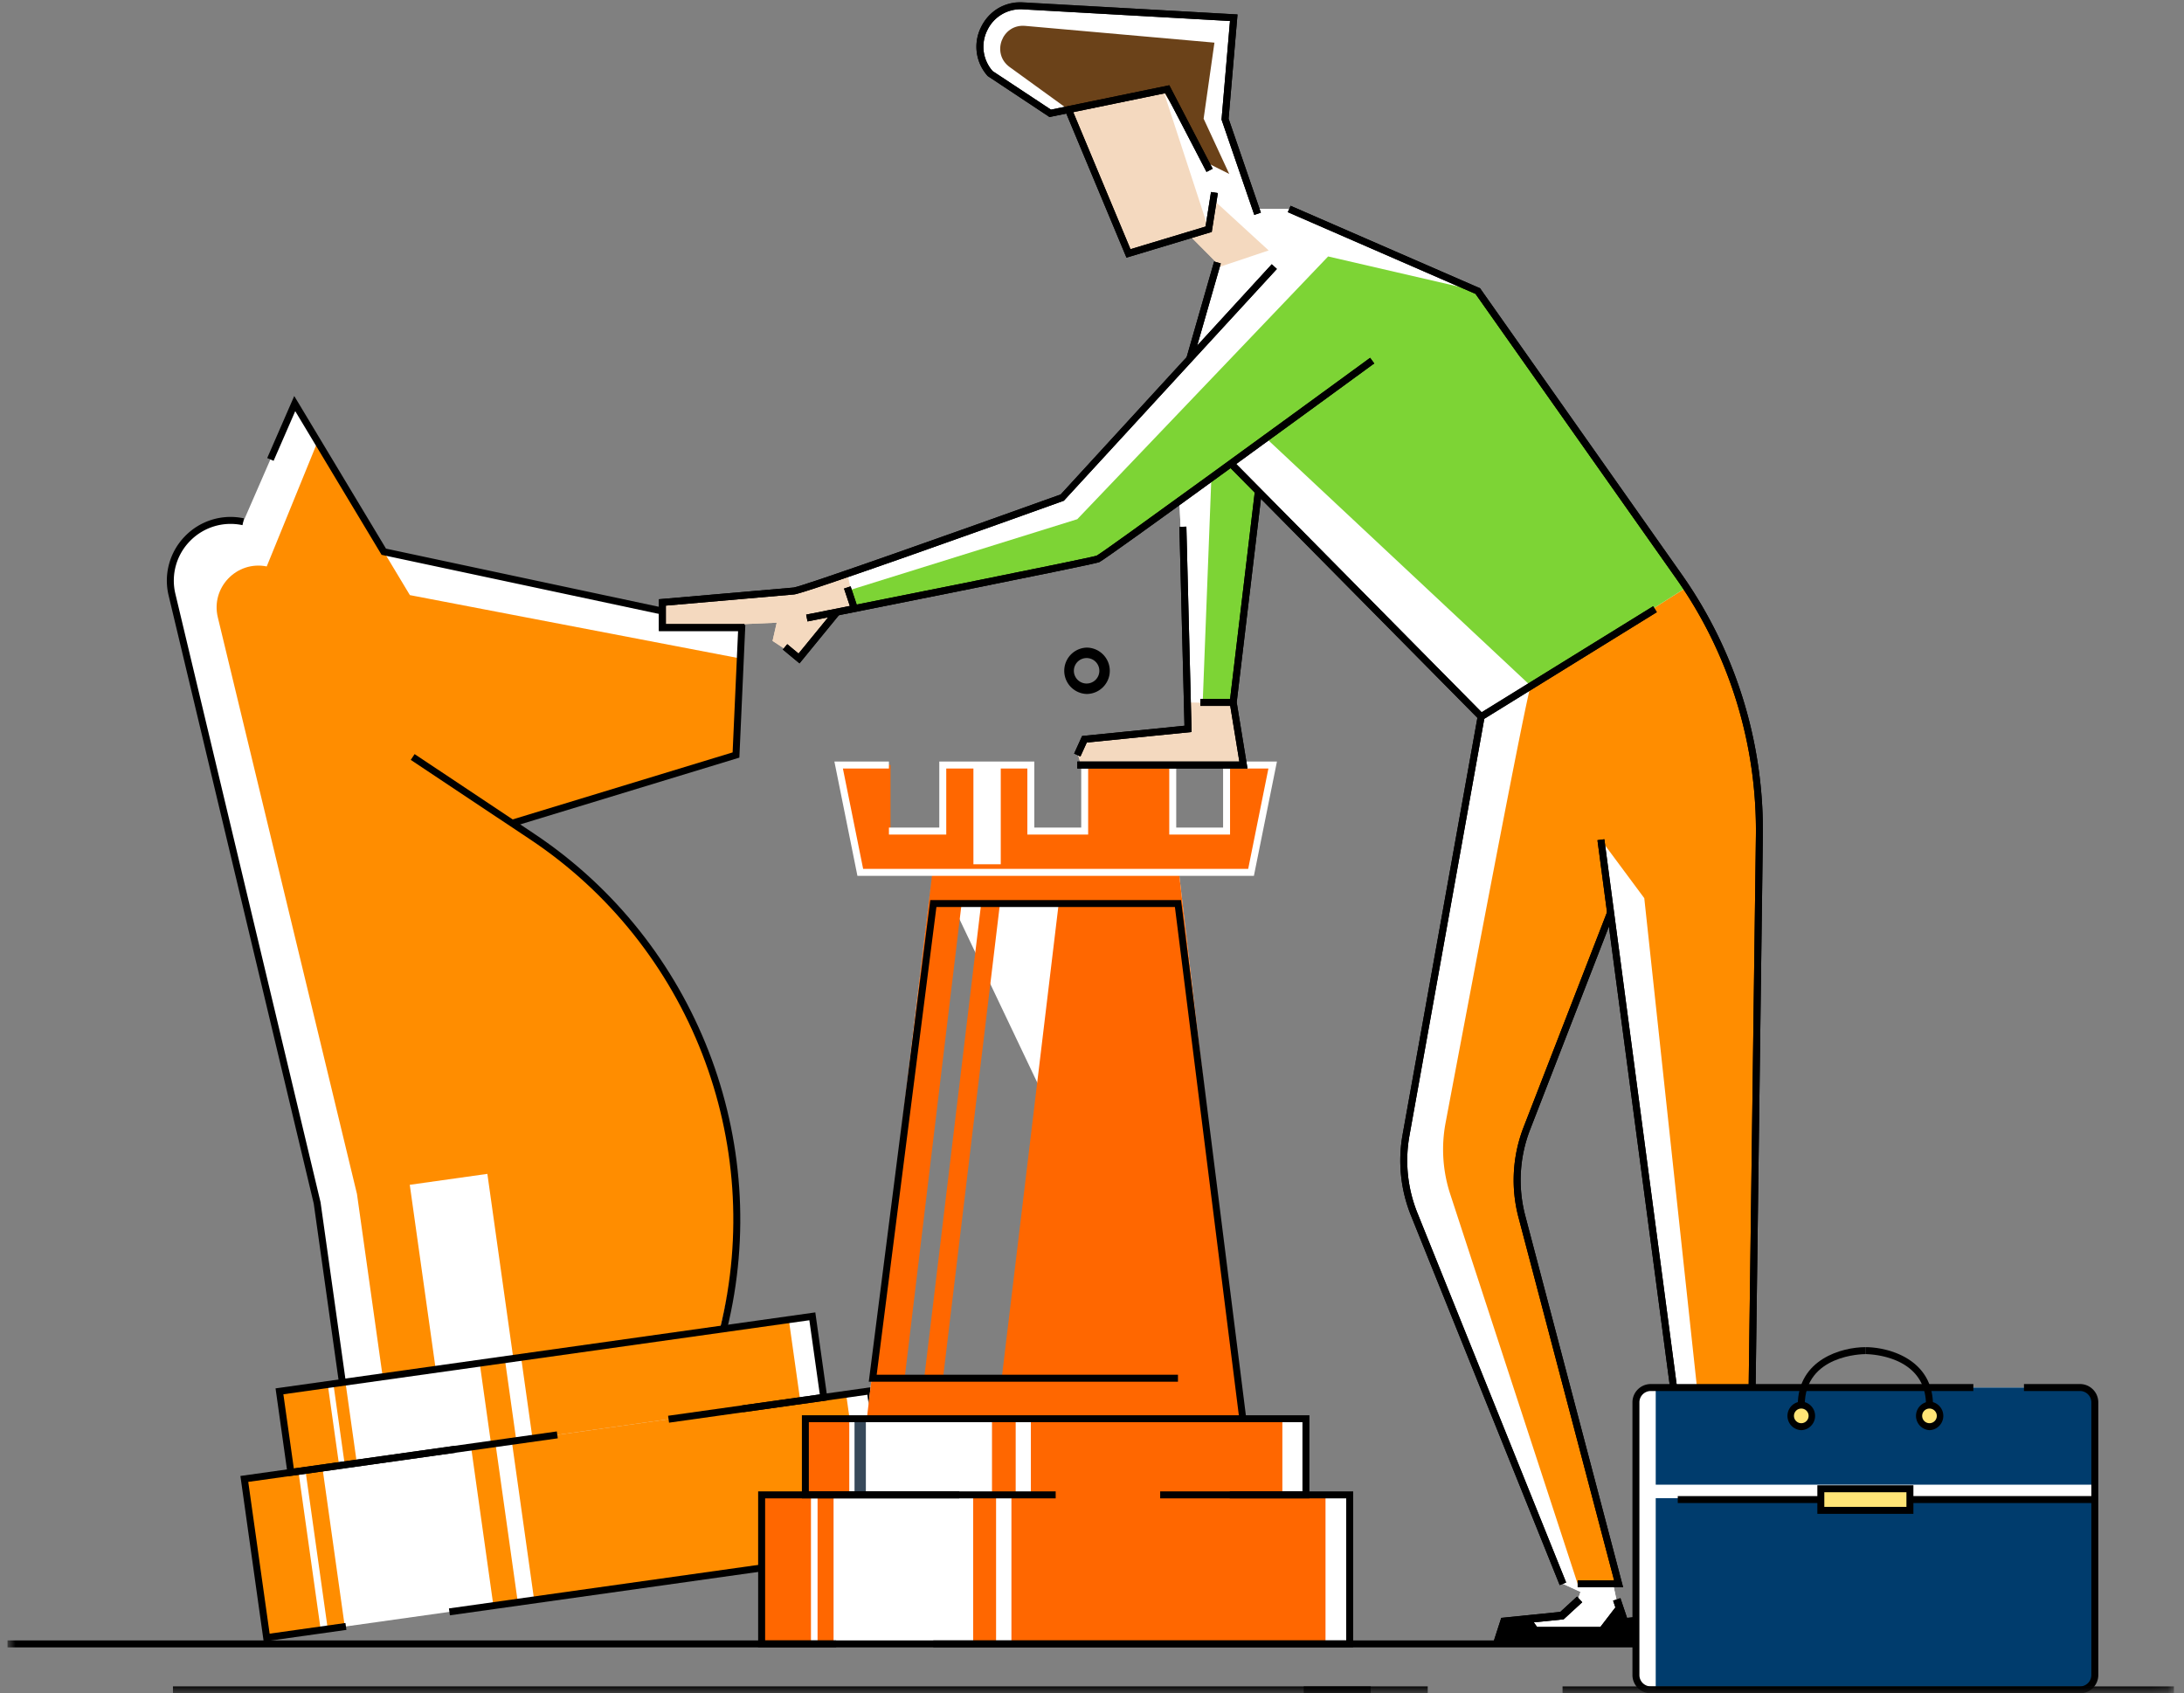 <svg xmlns="http://www.w3.org/2000/svg" xmlns:xlink="http://www.w3.org/1999/xlink" width="138" height="107" viewBox="0 0 138 107">
    <rect x="0" y="0" width="138" height="107" fill="#808080" stroke="none"/>
    <defs>
        <path id="a" d="M0 107h136.886V.144H0z"/>
        <path id="c" d="M5.59 6.244C5.4 6.362 1.539 26.775.232 33.71a9.021 9.021 0 0 0 .293 4.48l8.008 24.492h2.575l-6.023-23.23a9.044 9.044 0 0 1 .342-5.59l5.175-13.114-.607-4.838 2.725 3.673 4.666 43.321h1.948s.621-39.021.621-47.823S15.368.053 15.368.053 5.82 6.102 5.59 6.244"/>
        <path id="e" d="M14.375 16.558L.025 20.963l.229 1.003 15.597-3.03 10.487-7.445 16.793 15.483 9.863-6.152L39.768 2.308 30.278.146z"/>
        <path id="g" d="M.655.886l-.603 13.82 2.263.178L3.95 1.744 2.186.029z"/>
        <path id="i" d="M0 107h136.886V.144H0z"/>
    </defs>
    <g fill="none" fill-rule="evenodd">
        <g transform="translate(.475)">
            <path fill="#000" d="M68.183 41.581a.805.805 0 1 0 .003 1.61.805.805 0 0 0-.003-1.61m0 2.27a1.466 1.466 0 0 1 0-2.93c.808 0 1.466.657 1.466 1.465s-.658 1.465-1.466 1.465"/>
            <path fill="#FFF" d="M34.74 90.667l-16.835 2.37-.72-5.122 33.67-4.74.72 5.123-9.805 1.38z"/>
            <path fill="#FFF" d="M46.451 89.019l8.067-1.136 1.41 10.026-28.006 3.942-6.539.92-5.01.706-1.41-10.026 13.295-1.872zM46.391 39.683l-22.616-4.82L18.15 25.5l-1.539 3.53-1.716 3.939c-2.738-.584-5.149 1.886-4.5 4.61l9.172 38.441 1.595 11.334 24.082-3.39A29.027 29.027 0 0 0 33.15 52.86l-1.264-.842 14.145-4.31.361-8.024z"/>
            <path fill="#FF8D00" d="M20.956 92.607l-3.051.43-.72-5.122 3.05-.43zM22.073 92.45l-.763.108-.72-5.122.762-.108zM32.15 91.032l-1.593.224-.696-4.944 1.594-.224zM50.09 88.507l-16.918 2.38-.696-4.943 16.917-2.381z"/>
            <path fill="#FF8D00" d="M54.401 98.124l-21.125 2.974-1.411-10.026 21.125-2.974zM32.243 101.243l-1.542.217-1.41-10.026 1.541-.217zM21.311 102.782l-1.076.151-1.416-10.066 1.076-.151zM19.791 102.996l-3.417.48-1.411-10.025 3.417-.481zM46.304 41.607l-20.88-4.003-5.83-9.698-3.215 7.886c-1.895-.38-3.545 1.336-3.091 3.215l8.793 36.439 1.626 11.55 3.354-.443-1.644-11.688 4.903-.69 1.65 11.729 12.99-1.718c5.632-21.422-13.075-32.169-13.075-32.169l.189-.057 13.956-4.252.274-6.101z"/>
            <path fill="#000" d="M17.718 93.286l-.782-5.558.218-.03 33.888-4.77.782 5.557L41.8 89.896l-.061-.436 9.587-1.35-.66-4.686-33.235 4.678.66 4.687 16.618-2.34.06.436z"/>
            <path fill="#000" d="M16.186 103.725l-1.471-10.462.218-.03 13.294-1.872.061.437-13.076 1.84 1.35 9.59 4.791-.675.061.437zM27.952 102.069l-.06-.436 27.788-3.911-1.35-9.59-7.848 1.104-.062-.436 8.285-1.165 1.472 10.461-.217.031zM45.457 84.018l-.428-.105c2.898-11.755-1.926-24.16-12.002-30.87l-7.548-5.027.244-.366 7.548 5.026c10.23 6.812 15.127 19.408 12.186 31.342"/>
            <path fill="#000" d="M31.949 52.228l-.128-.421 13.996-4.264.346-7.684-22.527-4.801-.05-.082-5.406-8.996-1.368 3.14-.403-.177 1.708-3.921 5.798 9.645 22.704 4.84-.376 8.366zM20.944 87.386l-1.595-11.334L10.18 37.63a4.009 4.009 0 0 1 1.036-3.75 4.01 4.01 0 0 1 3.723-1.126l-.092.43a3.577 3.577 0 0 0-3.317 1.004 3.572 3.572 0 0 0-.922 3.34l9.172 38.442 1.598 11.354-.435.062z"/>
            <mask id="b" fill="#fff">
                <use xlink:href="#a"/>
            </mask>
            <path fill="#000" d="M10.453 107h79.285v-.44H10.453z" mask="url(#b)"/>
            <path fill="#FFF" d="M66.23 94.458H50.414v-4.812h31.629v4.812h-9.211zM77.23 94.458h7.577v9.418H47.651v-9.418H60.14zM73.957 87.087H54.67L58.5 54.611h15.456l4.094 35.035H54.296l4.205-35.035z" mask="url(#b)"/>
            <path fill="#FFF" d="M55.693 48.34h-3.177l1.368 6.782h24.69l1.368-6.782h-2.914v4.173h-3.403V48.34h-5.563v4.173H64.66V48.34h-5.564v4.173h-3.403z" mask="url(#b)"/>
            <path fill="#FF6700" d="M62.82 87.088H59.11l3.603-30.02h3.711l-3.603 30.02zm-6.134 0l3.603-30.02h1.236l-3.603 30.02h-1.236zM73.957 54.61H58.501l-4.205 35.035h23.756l-4.095-35.035zM50.32 94.458h2.867v-4.812H50.32z" mask="url(#b)"/>
            <path fill="#37495A" d="M53.52 94.458h.716v-4.812h-.717z" mask="url(#b)"/>
            <path fill="#FF6700" d="M62.206 94.458h1.497v-4.645h-1.497zM64.662 94.458h15.892v-4.645H64.662zM63.434 103.876H83.28v-9.418H63.434zM61.016 103.876h1.448v-9.418h-1.448zM51.184 103.876h1.011V94.42h-1.01zM47.557 103.876h3.21v-9.418h-3.21zM76.962 48.34v4.121h-3.34v-4.12H67.98v4.12h-3.377v-4.12H62.76v6.781h15.814l1.368-6.782zM59.075 48.34v4.16h-3.282v-4.16h-3.277l1.365 6.782h7.151V48.34z" mask="url(#b)"/>
            <path fill="#000" d="M82.263 94.678h-9.43v-.44h8.99v-4.372H50.634v4.372H66.23v.44H50.194v-5.252h32.07z" mask="url(#b)"/>
            <path fill="#000" d="M52.357 104.095H47.43v-9.857h12.708v.44H47.871v8.977h4.486zM85.027 104.095H58.499v-.44h26.088v-8.977H77.23v-.44h7.797zM77.834 89.673l-4.07-32.36h-15.07L54.92 86.867h19.037v.44H54.42l3.887-30.434h15.844l4.12 32.746z" mask="url(#b)"/>
            <path fill="#FFF" d="M78.755 55.342H53.703l-1.456-7.222h3.446v.44h-2.908l1.279 6.342h24.33l1.278-6.342h-2.424v4.173h-3.842V48.56h-5.124v4.173H64.44V48.56h-5.124v4.173h-3.622v-.44h3.182V48.12h6.004v4.173h2.963V48.12h6.004v4.173h2.961V48.12h3.403z" mask="url(#b)"/>
            <path fill="#000" d="M0 104.095h123.426v-.44H0z" mask="url(#b)"/>
            <path fill="#FFF" d="M49.875 39.276l19.192-4.063 4.979-3.558.659 14.207.82 2.334 2.567.144-.647-4.09 1.59-13.206 14.08 14.24-4.818 26.914c-.18 2.791.754 4.944.754 4.944l9.23 22.936 1.11.51-.197.588-.824 1.017-2.405.186.197.849 5.904.32-.375-2.336-.214-1h.482l-6.34-23.622c-.498-2.398-.036-4.211.389-5.304l5.185-13.362 5.753 42.154.322 1.062-1.136.857-2.033.285.178.833 5.137.07.476-.806-.404-1.905.585-.173.624-49.703c-.567-5.803-2.315-10.26-4.965-14.001-2.65-3.743-12.829-18.204-12.829-18.204l-11.916-5.188h-2.1l-1.882-5.8.626-6.339-13.462-.7c-2.377 0-3.66 3.213-1.93 4.383a66.292 66.292 0 0 0 3.495 2.189h1.308l3.767 9.074 4.04-1.174 1.605 1.748-1.859 5.897-7.88 8.873-15.943 5.765-.895 2.155z" mask="url(#b)"/>
            <path fill="#F4D9BF" d="M73.049 5.777l2.846 8.71-5.008 1.718-3.852-9.28zM41.378 39.654v-1.587l8.315-.724 3.372-1.095.458 2.03-1.112.215-2.398 3.114-1.672-1.11.262-1.15zM67.843 48.481c0-.14-.248-.951-.248-.951l.452-.817 6.546-.657v-1.671l2.969.067.626 3.888-10.179.141h-.166z" mask="url(#b)"/>
        </g>
        <g transform="translate(91.475 37)">
            <mask id="d" fill="#fff">
                <use xlink:href="#c"/>
            </mask>
            <path d="M5.59 6.244C5.4 6.362 1.539 26.775.232 33.71a9.021 9.021 0 0 0 .293 4.48l8.008 24.492h2.575l-6.023-23.23a9.044 9.044 0 0 1 .342-5.59l5.175-13.114-.607-4.838 2.725 3.673 4.666 43.321h1.948s.621-39.021.621-47.823S15.368.053 15.368.053 5.82 6.102 5.59 6.244" mask="url(#d)"/>
        </g>
        <g transform="translate(54.475 16)">
            <mask id="f" fill="#fff">
                <use xlink:href="#e"/>
            </mask>
            <path d="M14.375 16.558L.025 20.963l.229 1.003 15.597-3.03 10.487-7.445 16.793 15.483 9.863-6.152L39.768 2.308 30.278.146z" mask="url(#f)"/>
        </g>
        <g transform="translate(76.475 29)">
            <mask id="h" fill="#fff">
                <use xlink:href="#g"/>
            </mask>
            <path d="M.655.886l-.603 13.82 2.263.178L3.95 1.744 2.186.029z" mask="url(#h)"/>
        </g>
        <g transform="translate(.475)">
            <path fill="#F4D9BF" d="M76.261 12.685l3.427 3.14-3.046 1.021-1.94-1.95 1.193-.41z"/>
            <path fill="#C69C6D" d="M67.035 6.926l-3.71-2.687c-1.186-.858-.485-2.733.973-2.604l11.963 1.06-.683 4.805 1.618 3.491-1.457-.732-2.69-4.482-6.014 1.149z"/>
            <path fill="#FFF" d="M49.875 39.276l19.192-4.063 4.979-3.558.659 14.207.82 2.334 2.567.144-.647-4.09 1.59-13.206 14.08 14.24-4.818 26.914c-.18 2.791.754 4.944.754 4.944l9.23 22.936 1.11.51-.197.588-.824 1.017-2.405.186.197.849 5.904.32-.375-2.336-.214-1h.482l-6.34-23.622c-.498-2.398-.036-4.211.389-5.304l5.185-13.362 5.753 42.154.322 1.062-1.136.857-2.033.285.178.833 5.137.07.476-.806-.404-1.905.585-.173.624-49.703c-.567-5.803-2.315-10.26-4.965-14.001-2.65-3.743-12.829-18.204-12.829-18.204l-11.916-5.188h-2.1l-1.882-5.8.626-6.339-13.462-.7c-2.377 0-3.66 3.213-1.93 4.383a66.292 66.292 0 0 0 3.495 2.189h1.308l3.767 9.074 4.04-1.174 1.605 1.748-1.859 5.897-7.88 8.873-15.943 5.765-.895 2.155z"/>
            <path fill="#F4D9BF" d="M73.049 5.777l2.846 8.71-5.008 1.718-3.852-9.28zM41.378 39.654v-1.587l8.315-.724 3.372-1.095.458 2.03-1.112.215-2.398 3.114-1.672-1.11.262-1.15zM67.843 48.481c0-.14-.248-.951-.248-.951l.452-.817 6.546-.657v-1.671l2.969.067.626 3.888-10.179.141h-.166z"/>
            <path fill="#FF8D00" d="M99.212 100.078l-8.051-24.621a9.067 9.067 0 0 1-.295-4.503c1.314-6.971 5.195-27.491 5.387-27.61.231-.143 9.83-6.223 9.83-6.223s4.612 6.258 4.612 15.106c0 8.848-.624 48.074-.624 48.074h-1.959l-4.69-43.548-2.74-3.693.61 4.864-5.203 13.182a9.089 9.089 0 0 0-.344 5.619l6.055 23.353h-2.588z"/>
            <path fill="#7DD435" d="M96.253 43.344L79.518 27.681l-10.452 7.532-15.544 3.064-.228-1.014 14.301-4.456 15.85-16.602 9.456 2.187 13.182 18.729z"/>
            <path fill="#7DD435" d="M76.068 30.168l-.543 14.103 2.036.181 1.474-13.408-1.59-1.752z"/>
            <path fill="#F4D9BF" d="M76.261 12.685l3.427 3.14-3.046 1.021-1.94-1.95 1.193-.41z"/>
            <path fill="#6B4219" d="M67.035 6.926l-3.71-2.687c-1.186-.858-.485-2.733.973-2.604l11.963 1.06-.683 4.805 1.618 3.491-1.457-.732-2.69-4.482-6.014 1.149z"/>
            <path fill="#000" d="M101.914 100.985l-.463.156.144.428-.947 1.235h-4l-.207-.291 1.885-.19 1.175-1.08-.33-.36-1.056.97-3.73.376-.532 1.647h9.035z"/>
            <path fill="#000" d="M109.861 100.985l-.462.156.144.428-.948 1.235h-4l-.206-.291 1.884-.19 1.176-1.08-.33-.36-1.056.97-3.73.376-.533 1.647h9.035zM98.077 100.16l-9.399-23.355a9.302 9.302 0 0 1-.526-5.121l4.763-26.535.083-.052 10.985-6.791.232.375-10.902 6.739-4.729 26.341a8.866 8.866 0 0 0 .502 4.88l9.399 23.354-.408.165z"/>
            <path fill="#000" d="M102.085 100.298h-2.872v-.44h2.302l-6.036-22.912a9.255 9.255 0 0 1 .323-5.74l5.285-13.619.41.16-5.284 13.618a8.813 8.813 0 0 0-.308 5.468l6.18 23.465z"/>
            <path fill="#000" d="M106.727 100.33l-6.264-47.241.437-.058 6.264 47.24z"/>
            <path fill="#000" d="M110.288 100.52h-2.064v-.44h1.63l.62-47.19a27.642 27.642 0 0 0-5.078-16.39L92.757 18.57l-11.859-5.163.175-.403 11.973 5.211.035.05 12.674 17.982a28.08 28.08 0 0 1 5.158 16.65l-.625 47.624z"/>
            <path fill="#000" d="M92.958 45.44l-15.81-15.993.312-.31L93.27 45.13zM46.565 39.874h-5.407v-2.009l8.517-.74c.54-.064 10.363-3.544 16.87-5.88l13.337-14.547.325.297-13.462 14.646c-3.872 1.39-16.535 5.922-17.055 5.922l-8.092.705v1.166h4.967v.44z"/>
            <path fill="#000" d="M50.55 39.268l-.086-.431c4.953-.983 17.903-3.569 18.354-3.724.477-.245 12.637-9.11 17.281-12.503l.26.354c-2.83 2.069-16.968 12.395-17.38 12.56-.414.165-16.586 3.379-18.429 3.744M67.795 47.801l-.4-.182.505-1.113 6.468-.649-.32-12.566.44-.012.33 12.975-6.622.665z"/>
            <path fill="#000" d="M78.35 48.56H67.596v-.44h10.239l-.61-3.73.003-.03 1.59-13.342.436.052-1.586 13.31zM78.78 13.581L76.71 7.556l.004-.047.53-6.182L64.162.59a2.326 2.326 0 0 0-2.257 1.33 2.322 2.322 0 0 0 .343 2.573l3.683 2.435 7.479-1.54 2.74 5.274-.39.202-2.587-4.979-7.332 1.51-3.903-2.589a2.756 2.756 0 0 1-.429-3.078C62.01.69 63.03.073 64.187.15L77.72.913 77.156 7.5l2.04 5.937-.415.143z"/>
            <path fill="#000" d="M70.703 16.28l-3.871-9.27.405-.17 3.719 8.905 4.743-1.43.345-2.182.434.068-.387 2.456zM74.915 22.734l-.423-.121 1.748-6.088.423.121zM50.043 41.917l-1.054-.874.28-.338.714.591 2.258-2.761.34.278z"/>
            <mask id="j" fill="#fff">
                <use xlink:href="#i"/>
            </mask>
            <path fill="#000" d="M75.37 44.605h2.075v-.44h-2.074zM53.314 38.563l-.458-1.373.417-.139.458 1.372zM101.914 100.985l-.463.156.144.428-.947 1.235h-4l-.207-.291 1.885-.19 1.175-1.08-.33-.36-1.056.97-3.73.376-.532 1.647h9.035z" mask="url(#j)"/>
            <path fill="#000" d="M109.861 100.985l-.462.156.144.428-.948 1.235h-4l-.206-.291 1.884-.19 1.176-1.08-.33-.36-1.056.97-3.73.376-.533 1.647h9.035zM98.077 100.16l-9.399-23.355a9.302 9.302 0 0 1-.526-5.121l4.763-26.535.083-.052 10.985-6.791.232.375-10.902 6.739-4.729 26.341a8.866 8.866 0 0 0 .502 4.88l9.399 23.354-.408.165z" mask="url(#j)"/>
            <path fill="#000" d="M102.085 100.298h-2.872v-.44h2.302l-6.036-22.912a9.255 9.255 0 0 1 .323-5.74l5.285-13.619.41.16-5.284 13.618a8.813 8.813 0 0 0-.308 5.468l6.18 23.465z" mask="url(#j)"/>
            <path fill="#000" d="M106.727 100.33l-6.264-47.241.437-.058 6.264 47.24z" mask="url(#j)"/>
            <path fill="#000" d="M110.288 100.52h-2.064v-.44h1.63l.62-47.19a27.642 27.642 0 0 0-5.078-16.39L92.757 18.57l-11.859-5.163.175-.403 11.973 5.211.035.05 12.674 17.982a28.08 28.08 0 0 1 5.158 16.65l-.625 47.624z" mask="url(#j)"/>
            <path fill="#000" d="M92.958 45.44l-15.81-15.993.312-.31L93.27 45.13zM46.565 39.874h-5.407v-2.009l8.517-.74c.54-.064 10.363-3.544 16.87-5.88l13.337-14.547.325.297-13.462 14.646c-3.872 1.39-16.535 5.922-17.055 5.922l-8.092.705v1.166h4.967v.44z" mask="url(#j)"/>
            <path fill="#000" d="M50.55 39.268l-.086-.431c4.953-.983 17.903-3.569 18.354-3.724.477-.245 12.637-9.11 17.281-12.503l.26.354c-2.83 2.069-16.968 12.395-17.38 12.56-.414.165-16.586 3.379-18.429 3.744M67.795 47.801l-.4-.182.505-1.113 6.468-.649-.32-12.566.44-.012.33 12.975-6.622.665z" mask="url(#j)"/>
            <path fill="#000" d="M78.35 48.56H67.596v-.44h10.239l-.61-3.73.003-.03 1.59-13.342.436.052-1.586 13.31zM78.78 13.581L76.71 7.556l.004-.047.53-6.182L64.162.59a2.326 2.326 0 0 0-2.257 1.33 2.322 2.322 0 0 0 .343 2.573l3.683 2.435 7.479-1.54 2.74 5.274-.39.202-2.587-4.979-7.332 1.51-3.903-2.589a2.756 2.756 0 0 1-.429-3.078C62.01.69 63.03.073 64.187.15L77.72.913 77.156 7.5l2.04 5.937-.415.143z" mask="url(#j)"/>
            <path fill="#000" d="M70.703 16.28l-3.871-9.27.405-.17 3.719 8.905 4.743-1.43.345-2.182.434.068-.387 2.456zM74.915 22.734l-.423-.121 1.748-6.088.423.121zM50.043 41.917l-1.054-.874.28-.338.714.591 2.258-2.761.34.278zM75.37 44.605h2.075v-.44h-2.074zM53.314 38.563l-.458-1.373.417-.139.458 1.372z" mask="url(#j)"/>
            <path fill="#FFF" d="M127.414 87.675h3.538c.518 0 .938.42.938.938v17.229c0 .518-.42.938-.938.938h-27.12a.938.938 0 0 1-.938-.938V88.613c0-.518.42-.938.938-.938h23.582z" mask="url(#j)"/>
            <path fill="#003C6D" d="M131.89 93.816v-5.26a.881.881 0 0 0-.88-.881h-26.865v6.14h27.745zM104.145 94.669v12.111h26.864a.881.881 0 0 0 .881-.881v-11.23h-27.745z" mask="url(#j)"/>
            <path fill="#FFE576" d="M114.592 95.45h5.614v-1.435h-5.614zM122.125 89.466a.682.682 0 1 0-1.364 0 .682.682 0 0 0 1.364 0M114.023 89.466a.682.682 0 1 0-1.364 0 .682.682 0 0 0 1.364 0" mask="url(#j)"/>
            <path fill="#000" d="M130.953 107h-27.12a1.16 1.16 0 0 1-1.159-1.158V88.613c0-.639.52-1.158 1.158-1.158h20.383v.44h-20.383a.719.719 0 0 0-.718.718v17.23c0 .395.322.717.718.717h27.12a.719.719 0 0 0 .718-.718V88.613a.719.719 0 0 0-.717-.718h-3.54v-.44h3.54c.638 0 1.157.52 1.157 1.158v17.23c0 .638-.519 1.157-1.157 1.157" mask="url(#j)"/>
            <path fill="#000" d="M120.207 94.974h11.683v-.44h-11.683z" mask="url(#j)"/>
            <path fill="#000" d="M114.798 95.217h5.189v-.925h-5.189v.925zm-.44.44h6.069v-1.805h-6.069v1.805z" mask="url(#j)"/>
            <path fill="#000" d="M105.538 94.974h9.04v-.44h-9.04zM113.562 88.784h-.44c0-2.895 2.793-3.66 4.27-3.66v.44c-.156 0-3.83.037-3.83 3.22" mask="url(#j)"/>
            <path fill="#000" d="M113.342 89.004a.462.462 0 1 0 0 .925.462.462 0 0 0 0-.925m0 1.365a.903.903 0 0 1 0-1.805.903.903 0 0 1 0 1.805M121.663 88.784h-.44c0-3.183-3.674-3.22-3.83-3.22v-.44c1.477 0 4.27.765 4.27 3.66" mask="url(#j)"/>
            <path fill="#000" d="M121.443 89.004a.462.462 0 1 0 0 .925.462.462 0 0 0 0-.925m0 1.365a.904.904 0 0 1 0-1.805.903.903 0 0 1 0 1.805M98.257 107h38.63v-.44h-38.63zM81.902 107h4.235v-.44h-4.235z" mask="url(#j)"/>
        </g>
    </g>
</svg>
